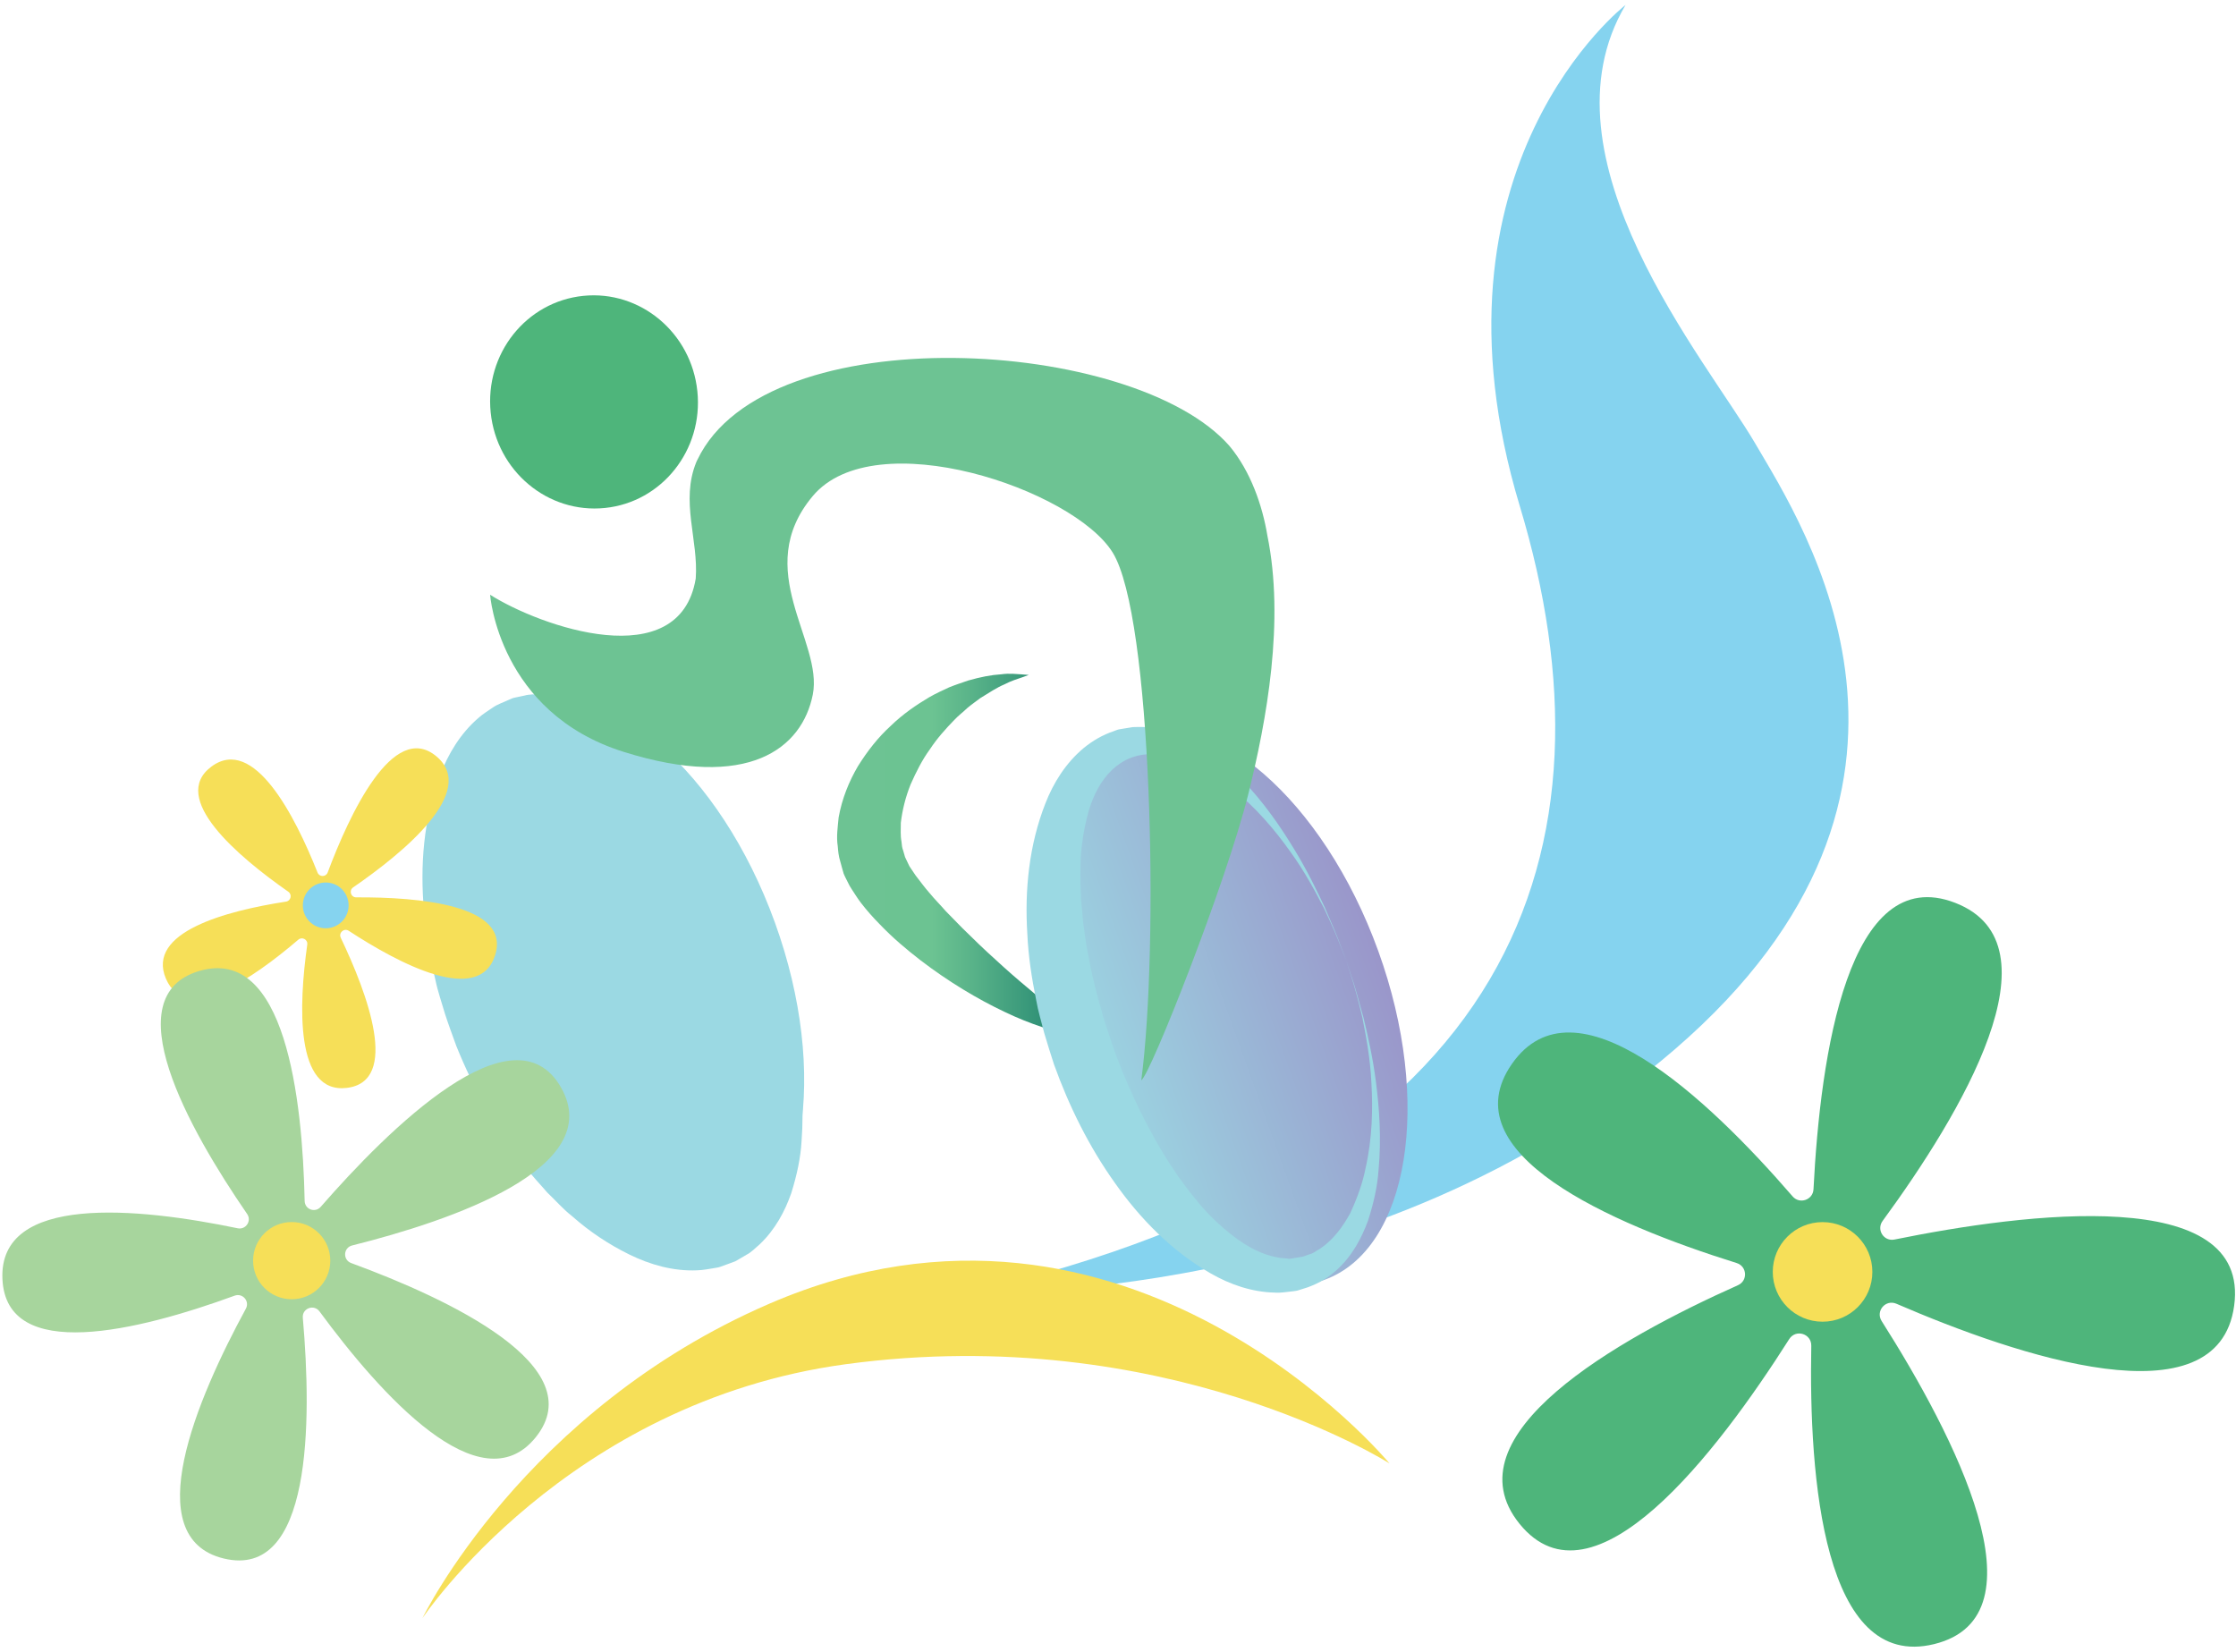 <?xml version="1.0" encoding="UTF-8" standalone="no"?> <svg xmlns="http://www.w3.org/2000/svg" xmlns:xlink="http://www.w3.org/1999/xlink" xmlns:serif="http://www.serif.com/" width="100%" height="100%" viewBox="0 0 3309 2445" version="1.1" xml:space="preserve" style="fill-rule:evenodd;clip-rule:evenodd;stroke-linejoin:round;stroke-miterlimit:2;"> <g> <g transform="matrix(1,0,0,1,-365.863,7.368)"> <path d="M1799.88,1905.3C1799.88,1905.3 2398.87,1929.79 2844.52,1545.34C3290.17,1160.9 3035.7,772.6 2963.59,649.24C2891.48,525.87 2637.69,226.07 2771.46,-0.01C2771.46,-0.01 2462.99,237.89 2614.94,741.48C2766.89,1245.07 2615.96,1718.57 1799.89,1905.29L1799.88,1905.3Z" style="fill:rgb(133,211,239);fill-rule:nonzero;"></path> </g> <g transform="matrix(1,0,0,1,-365.863,7.368)"> <path d="M2422.15,2158.24C2422.15,2158.24 2091.05,1947.32 1617.58,2011.42C1204.44,2067.36 991.06,2387.18 991.06,2387.18C991.06,2387.18 1140.55,2079.09 1504.53,1921.85C2036.47,1692.05 2422.15,2158.23 2422.15,2158.23L2422.15,2158.24Z" style="fill:rgb(246,223,88);fill-rule:nonzero;"></path> </g> <g transform="matrix(1,0,0,1,-365.863,7.368)"> <path d="M1888.37,991.43C1888.37,991.43 1884.92,992.66 1878.51,994.99C1872.16,997.14 1862.05,1000.2 1851.87,1005.58C1841.33,1009.97 1829.52,1017.7 1816.47,1025.8C1810.29,1030.54 1803.62,1035.08 1797.24,1040.5C1791.17,1046.41 1784.12,1051.57 1778.02,1058.11C1765.54,1070.98 1752.73,1085.1 1742.03,1101.41C1730.47,1117.21 1721.55,1135.2 1713.44,1153.44C1706.02,1172.02 1701.16,1191.28 1698.96,1210.34C1698.96,1219.7 1698.22,1229.27 1699.96,1238.11C1700.37,1242.64 1700.75,1247.19 1702.42,1251.3L1704.29,1257.67L1705.17,1260.85L1705.36,1261.65L1705.45,1261.85C1703.21,1256.68 1704.88,1260.55 1704.42,1259.49L1704.71,1259.97L1705.74,1262.04L1709.7,1270.36C1711,1273.36 1712.36,1275.93 1713.52,1277.26L1720.81,1288.09C1727.62,1296.78 1734.01,1305.78 1741.83,1314.57C1749.02,1323.42 1757.7,1331.92 1765.21,1340.7C1773.52,1349.22 1781.76,1357.61 1789.86,1365.9C1806.49,1382.27 1822.87,1398.23 1839.17,1412.77C1855.17,1427.59 1870.91,1441.32 1885.74,1453.65C1892.96,1460.07 1900.3,1465.76 1907.2,1471.31C1913.95,1477.05 1920.59,1482.3 1927.07,1486.88C1939.85,1496.46 1951.37,1504.28 1961.31,1510.61C1971.44,1516.3 1979.48,1521.53 1985.66,1523.7C1991.76,1526.52 1995.06,1528.01 1995.06,1528.01C1995.06,1528.01 1991.31,1528.04 1984.33,1528.07C1977.05,1528.26 1966.7,1527.27 1953.46,1524.84C1940.61,1522.14 1924.49,1518.68 1907.71,1512.4C1890.4,1506.71 1871.55,1499.22 1852.02,1489.81C1812.7,1471.15 1769.89,1445.67 1728.26,1413.81C1707.54,1397.8 1686.87,1380.42 1667.79,1360.42C1658.13,1350.68 1648.66,1340 1639.94,1328.69C1635.42,1322.79 1630.61,1315.18 1626.21,1308.37C1623.65,1304.58 1622.16,1301.68 1620.95,1299.09L1616.8,1290.84L1615.82,1288.75L1615.58,1288.22L1614.32,1285.33L1614.23,1284.99L1613.85,1283.62L1612.27,1278.11L1609.25,1267.05C1606.91,1259.68 1606.21,1252.37 1605.64,1245.05C1603.36,1230.31 1605.69,1216.2 1606.95,1202.19C1611.9,1174.65 1622.16,1149.2 1635.5,1126.49C1649.49,1104.04 1665.45,1083.68 1683.98,1066.83C1701.75,1049.51 1721.95,1035.72 1741.22,1024.3C1750.98,1018.68 1761.2,1014.14 1770.49,1009.77C1780.24,1005.79 1789.93,1002.77 1798.67,999.68C1816.87,994.47 1832.95,991.36 1847.06,990.54C1860.71,988.62 1870.61,990.32 1877.6,990.57C1884.62,991.13 1888.35,991.44 1888.35,991.44L1888.37,991.43Z" style="fill:url(#_Linear1);fill-rule:nonzero;"></path> </g> <g transform="matrix(0.94,-0.34,0.34,0.94,-739.923,837.418)"> <ellipse cx="2180.54" cy="1481.96" rx="240.44" ry="430.68" style="fill:url(#_Linear2);"></ellipse> </g> <g transform="matrix(1,0,0,1,-365.863,7.368)"> <path d="M2358.58,1415.73C2358.58,1415.73 2361.04,1423.15 2365.64,1437.07C2370.7,1450.84 2376.2,1471.62 2383.52,1498.04C2389.86,1524.65 2397.53,1557.13 2402.27,1595.19C2407.04,1633.17 2410.34,1676.65 2405.92,1724.65C2404.21,1748.71 2398.57,1773.6 2390.32,1799.15C2380.95,1824.27 2367.55,1850.59 2344.14,1871.91C2332.02,1882.79 2319.54,1890.92 2301.31,1897.58L2291.44,1900.73C2288.2,1901.81 2285.02,1902.97 2279.98,1903.41C2271.1,1904.33 2260.8,1906.16 2252.52,1905.47C2218.14,1904.74 2185.48,1893.24 2157.2,1876.88C2100.08,1844.05 2053.26,1796.45 2015.59,1742.95C1977.51,1689.5 1947.91,1629.75 1925.63,1567.74C1920.19,1550.51 1915.91,1537.76 1911.25,1521.53C1907.17,1505.21 1901.99,1488.67 1899.27,1472.51C1892.67,1440.22 1887.67,1407.64 1886.19,1374.79C1882.05,1309.47 1888.8,1243 1912.87,1181.65C1924.68,1151.14 1943.11,1121.71 1969.5,1099.66C1982.75,1088.82 1997.71,1080.06 2013.83,1074.73L2016.75,1073.6L2018.2,1073.05L2018.95,1072.79C2018.69,1072.81 2023.55,1071.44 2021.81,1071.97L2026.87,1071.13L2037.02,1069.48L2042.03,1068.64L2048.54,1068.47L2061.53,1068.51C2094.37,1070.49 2120.47,1082.64 2143.77,1096.46C2166.17,1111.28 2186.13,1127.18 2202.51,1144.89C2235.99,1179.64 2260.56,1215.65 2280.52,1248.34C2300.6,1281 2314.9,1311.15 2326.59,1335.89C2337.38,1361.08 2346.03,1380.76 2350.72,1394.66C2355.87,1408.4 2358.56,1415.74 2358.56,1415.74L2358.58,1415.73ZM2358.58,1415.73C2358.58,1415.73 2355.77,1408.45 2350.48,1394.76C2345.45,1381.02 2336.96,1361.21 2325.19,1336.57C2312.52,1312.37 2297.12,1282.82 2274.76,1252.12C2252.79,1221.35 2225.13,1188.11 2189.25,1159.52C2171.72,1144.7 2151.37,1132.48 2130.1,1121.9C2108.57,1112.8 2084.06,1106.85 2063.02,1108.92C2016.23,1112.22 1986.34,1152.08 1974.36,1202.66C1968.28,1227.75 1964.41,1254.5 1964.84,1282.44C1964.29,1296.17 1965.3,1310.39 1965.73,1324.43C1967.41,1338.64 1967.76,1352.79 1970.1,1367.08C1971.87,1381.36 1974.15,1395.64 1977.16,1409.94C1979.39,1424.31 1983.09,1438.53 1986.39,1452.79C1989.63,1467.23 1994.06,1480.47 1997.62,1494.43C2001.64,1508.16 2007.66,1524.99 2011.6,1537.58C2031.02,1593.47 2056.16,1647.19 2085.62,1696.67C2092.74,1709.3 2101.19,1720.64 2108.86,1732.74C2117.28,1743.98 2125.44,1755.66 2134.35,1766.15C2151.51,1788.2 2171.3,1806.68 2191.76,1822.45C2212.36,1838.09 2234.5,1849.78 2256.69,1853.44C2262.33,1854.89 2266.15,1854.15 2271.16,1855.12C2273.16,1855.81 2276.77,1855.16 2280.24,1854.53L2290.48,1852.84L2293.06,1852.42L2294.36,1852.2L2295,1852.11C2290.84,1853.38 2294.1,1852.36 2293.29,1852.59L2297.08,1851.16L2304.75,1848.38C2310.22,1847.15 2314.3,1843.06 2319.3,1840.54C2338.02,1828.17 2352.72,1808.75 2364.04,1787.96C2374,1766.4 2382.3,1744.11 2386.67,1721.59C2396.83,1676.81 2397.55,1633.57 2395.41,1595.83C2393.73,1557.88 2387.19,1525.21 2381.98,1498.4C2375.76,1471.79 2370,1451.06 2365.34,1437.16C2360.94,1423.18 2358.57,1415.73 2358.57,1415.73L2358.58,1415.73Z" style="fill:url(#_Linear3);fill-rule:nonzero;"></path> </g> <g transform="matrix(0.94,-0.34,0.34,0.94,-778.903,531.098)"> <ellipse cx="1287.32" cy="1439.97" rx="240.44" ry="430.68" style="fill:url(#_Linear4);"></ellipse> </g> <g transform="matrix(1,0,0,1,-365.863,7.368)"> <path d="M1494.03,1361.66C1494.03,1361.66 1496.88,1369.27 1502.18,1383.54C1507.95,1397.68 1514.5,1419.03 1522.97,1446.22C1530.45,1473.65 1539.57,1507.13 1545.48,1546.56C1551.46,1585.9 1555.88,1631.01 1552.1,1680.95C1550.75,1706 1545.09,1731.91 1536.79,1758.49C1527.53,1784.75 1513.43,1811.94 1489.87,1834.25C1483.64,1839.39 1478.09,1845.69 1470.53,1849.49L1459.64,1855.91L1454.08,1859.1L1446.89,1861.79L1436.74,1865.49C1433.25,1866.71 1430.41,1868.12 1425.31,1868.8C1416.27,1870.23 1406.19,1872.36 1397.32,1872.49C1362.04,1874.02 1327.72,1864.08 1297.28,1849.15C1266.69,1834.13 1238.07,1815.02 1212.73,1792.58C1199.19,1782.02 1188.23,1769.23 1175.8,1757.41C1164.84,1744.59 1152.66,1732.32 1142.69,1718.56C1100.39,1665 1066.92,1604.26 1041.25,1540.74C1034.88,1523 1029.93,1510.03 1024.48,1493.26C1019.63,1476.45 1013.59,1459.43 1010.24,1442.78C1002.12,1409.49 996.14,1375.72 993.43,1341.68C987.2,1273.94 992.61,1204.55 1016.82,1140.57C1028.79,1108.8 1047.08,1078.07 1073.93,1055.02C1080.37,1049.17 1088.2,1044.6 1095.21,1039.61C1102.33,1034.71 1110.92,1031.99 1118.61,1028.33L1121.56,1027.08L1123.02,1026.46L1123.77,1026.14C1123.55,1026.17 1128.22,1024.65 1126.54,1025.23L1131.81,1024.13L1142.24,1021.92C1148.25,1020.05 1158.76,1020.07 1167.06,1019.63C1200.92,1019.67 1228.83,1029.93 1253.87,1042.79C1278.11,1056.52 1299.97,1071.58 1318.07,1088.93C1354.98,1122.8 1382.61,1158.77 1405.12,1191.57C1427.76,1224.38 1444,1255.03 1457.32,1280.17C1469.71,1305.81 1479.53,1325.88 1485.02,1340.11C1490.9,1354.17 1494.03,1361.67 1494.03,1361.67L1494.03,1361.66ZM1494.03,1361.66C1494.03,1361.66 1490.79,1354.19 1484.7,1340.22C1478.89,1326.14 1469.28,1305.96 1455.9,1280.92C1441.65,1256.37 1424.35,1226.37 1399.52,1195.66C1375.18,1164.84 1344.63,1131.85 1305.67,1104.34C1286.66,1089.97 1264.7,1078.66 1241.94,1069.07C1218.97,1060.84 1193.02,1056.61 1171.01,1059.87C1121.84,1065.89 1090.37,1108.08 1078.55,1160.86C1072.25,1186.93 1068.86,1214.96 1069.72,1243.89C1069.16,1258.17 1070.97,1272.97 1071.43,1287.51C1073.6,1302.21 1074.32,1316.92 1077.12,1331.7C1079.44,1346.47 1082.07,1361.25 1085.67,1375.99C1088.48,1390.82 1092.64,1405.49 1096.67,1420.18C1100.45,1435.11 1105.6,1448.64 1109.77,1463.02C1114.44,1477.1 1121.38,1494.37 1125.94,1507.25C1148.41,1564.46 1177.03,1619.06 1210.25,1668.82C1218.33,1681.54 1227.76,1692.82 1236.32,1704.99C1245.9,1715.94 1254.79,1727.91 1264.87,1738.04C1284.06,1759.74 1305.71,1777.9 1328.17,1792.6C1350.67,1807.17 1374.63,1818.18 1398.31,1820.32C1404.07,1821.1 1408.52,1820.48 1413.93,1821.06C1416.14,1821.64 1420.13,1820.48 1423.58,1819.79L1434.15,1817.56L1438.11,1816.72L1438.78,1816.58C1434.86,1817.97 1437.95,1816.84 1437.21,1817.12L1441.2,1815.43L1449.25,1812.13C1454.94,1810.52 1459.29,1806.31 1464.38,1803.38C1483.75,1789.83 1499.1,1769.58 1510.39,1747.64C1520.39,1725.07 1528.68,1701.76 1532.71,1678.26C1542.29,1631.53 1541.96,1586.59 1538.62,1547.44C1535.74,1508.04 1527.83,1474.33 1521.43,1446.68C1514.06,1419.26 1507.26,1397.95 1501.88,1383.72C1496.75,1369.37 1494.01,1361.71 1494.01,1361.71L1494.03,1361.66Z" style="fill:url(#_Linear5);fill-rule:nonzero;"></path> </g> <g transform="matrix(1,0,0,1,-365.863,7.368)"> <path d="M1397.89,571.73C1406.78,658.42 1345.49,735.72 1261.12,744.35C1176.54,753.02 1100.91,689.77 1092.02,603.06C1083.14,516.37 1144.37,439.15 1228.94,430.46C1313.37,421.81 1389,485 1397.88,571.73L1397.89,571.73Z" style="fill:rgb(78,181,123);fill-rule:nonzero;"></path> </g> <g transform="matrix(1,0,0,1,-365.863,7.368)"> <path d="M879.18,1602.53C958.17,1592.97 909.62,1463.08 870.15,1380.38C866.58,1372.89 875.03,1365.53 881.97,1370.07C957.24,1419.28 1073.94,1480.62 1098.3,1407C1123.32,1331.37 984.76,1320.05 893.13,1320.58C885.08,1320.63 881.87,1310.38 888.5,1305.81C962.43,1254.89 1073.66,1163.79 1011.73,1111.94C947.52,1058.18 882.66,1198.81 850.79,1283.74C848.18,1290.68 838.51,1290.75 835.77,1283.86C802.5,1200.25 741.45,1080.29 678.67,1127.12C616.17,1173.75 717.52,1259.78 792.56,1312.27C798.52,1316.44 796.34,1325.77 789.15,1326.88C700.78,1340.51 581.98,1371.9 611.4,1440.88C640.44,1508.97 738.68,1441.98 807.33,1383.21C813,1378.36 821.61,1383.04 820.57,1390.43C808.04,1479.52 802.03,1611.88 879.18,1602.54L879.18,1602.53Z" style="fill:rgb(246,223,88);fill-rule:nonzero;"></path> </g> <g transform="matrix(1,0,0,1,-365.863,7.368)"> <circle cx="847.9" cy="1332.45" r="33.87" style="fill:rgb(133,211,239);"></circle> </g> <g transform="matrix(1,0,0,1,-365.863,7.368)"> <path d="M2614.56,2247.57C2723.43,2382.15 2906.8,2142.59 3013.67,1974.29C3023.34,1959.06 3046.68,1966.13 3046.33,1984.17C3042.58,2179.79 3064.29,2465.79 3228.16,2425.64C3396.49,2384.39 3257.29,2115.88 3150.47,1947.57C3141.08,1932.78 3156.26,1915.02 3172.34,1921.97C3351.62,1999.43 3648.05,2099.26 3672.1,1925.18C3697.03,1744.69 3362.85,1787.59 3169.46,1826.94C3153.65,1830.16 3142.36,1812.4 3151.9,1799.39C3267.59,1641.47 3418.23,1390.33 3259.38,1328.71C3101.23,1267.36 3059.69,1553.58 3049.61,1752.56C3048.81,1768.36 3029.09,1775.12 3018.75,1763.15C2891.53,1615.99 2696.43,1433.22 2603.24,1567.15C2511.26,1699.34 2748.25,1803.07 2935.9,1861.73C2951.39,1866.57 2952.71,1887.86 2937.89,1894.48C2759.18,1974.3 2508.23,2116.11 2614.56,2247.57Z" style="fill:rgb(78,181,123);fill-rule:nonzero;"></path> </g> <g transform="matrix(1,0,0,1,-365.863,7.368)"> <circle cx="3063.03" cy="1874.84" r="73.69" style="fill:rgb(246,223,88);"></circle> </g> <g transform="matrix(1,0,0,1,-365.863,7.368)"> <path d="M696.98,2298.96C827.41,2330.54 827.47,2096.64 813.99,1942.67C812.77,1928.73 830.47,1922.09 838.75,1933.37C928.59,2055.59 1076.71,2221.46 1158.69,2119.54C1242.91,2014.84 1030.69,1915.09 885.63,1861.77C872.88,1857.09 873.86,1839 887.04,1835.7C1033.92,1798.94 1263.48,1720.76 1196.28,1602.24C1126.6,1479.36 941.04,1663.21 840.5,1778.55C832.28,1787.98 816.97,1782.36 816.71,1769.86C813.55,1618.12 787.99,1392.51 661.15,1429.41C534.87,1466.14 644.13,1661.95 731.66,1789.22C738.61,1799.33 729.65,1812.78 717.64,1810.28C569.98,1779.6 363.75,1758.98 369.46,1885.34C375.1,2010.07 569.89,1962.29 713.08,1910.01C724.9,1905.69 735.74,1918.18 729.74,1929.24C657.31,2062.58 569.59,2268.13 697,2298.97L696.98,2298.96Z" style="fill:rgb(167,213,157);fill-rule:nonzero;"></path> </g> <g transform="matrix(1,0,0,1,-365.863,7.368)"> <circle cx="797.53" cy="1858.18" r="57.13" style="fill:rgb(246,223,88);"></circle> </g> <g transform="matrix(1,0,0,1,-365.863,7.368)"> <path d="M2241.35,784.81C2234.12,741.11 2216.77,690.24 2185.36,652.64C2044.75,491.69 1500.14,459.43 1398.16,672.62C1399.44,670.04 1396.06,676.77 1396.32,676.44C1372.55,734.45 1399.67,791.24 1395.47,848.77C1371.53,992.51 1165.36,919.79 1091.16,872.75C1091.16,872.75 1103.66,1047.07 1288.61,1105.19C1473.56,1163.31 1552.83,1099.91 1568.68,1020.64C1584.53,941.37 1476.9,836.14 1568.68,726.67C1660.46,617.2 1954.44,716.48 2012.57,810.43C2070.7,904.38 2081.27,1390.55 2054.84,1591.35C2068.71,1581.99 2180.52,1298.57 2212.96,1168.69C2240.69,1057.68 2267.21,910.86 2241.34,784.81L2241.35,784.81Z" style="fill:url(#_Linear6);fill-rule:nonzero;"></path> </g> </g> <defs> <linearGradient id="_Linear1" x1="0" y1="0" x2="1" y2="0" gradientUnits="userSpaceOnUse" gradientTransform="matrix(390.38,0,0,390.38,1604.69,1258.85)"><stop offset="0" style="stop-color:rgb(109,195,147);stop-opacity:1"></stop><stop offset="0.36" style="stop-color:rgb(108,195,146);stop-opacity:1"></stop><stop offset="0.51" style="stop-color:rgb(89,179,137);stop-opacity:1"></stop><stop offset="0.83" style="stop-color:rgb(41,139,115);stop-opacity:1"></stop><stop offset="1" style="stop-color:rgb(13,116,102);stop-opacity:1"></stop></linearGradient> <linearGradient id="_Linear2" x1="0" y1="0" x2="1" y2="0" gradientUnits="userSpaceOnUse" gradientTransform="matrix(480.88,0,0,480.88,1940.09,1481.96)"><stop offset="0" style="stop-color:rgb(155,217,227);stop-opacity:1"></stop><stop offset="1" style="stop-color:rgb(154,150,202);stop-opacity:1"></stop></linearGradient> <linearGradient id="_Linear3" x1="0" y1="0" x2="1" y2="0" gradientUnits="userSpaceOnUse" gradientTransform="matrix(273476,0,0,273476,987668,1.24595e+06)"><stop offset="0" style="stop-color:rgb(155,217,227);stop-opacity:1"></stop><stop offset="1" style="stop-color:rgb(154,150,202);stop-opacity:1"></stop></linearGradient> <linearGradient id="_Linear4" x1="0" y1="0" x2="1" y2="0" gradientUnits="userSpaceOnUse" gradientTransform="matrix(231246,0,0,231246,504466,1.24134e+06)"><stop offset="0" style="stop-color:rgb(155,217,227);stop-opacity:1"></stop><stop offset="1" style="stop-color:rgb(154,150,202);stop-opacity:1"></stop></linearGradient> <linearGradient id="_Linear5" x1="0" y1="0" x2="1" y2="0" gradientUnits="userSpaceOnUse" gradientTransform="matrix(316345,0,0,316345,558413,1.23459e+06)"><stop offset="0" style="stop-color:rgb(155,217,227);stop-opacity:1"></stop><stop offset="1" style="stop-color:rgb(154,150,202);stop-opacity:1"></stop></linearGradient> <linearGradient id="_Linear6" x1="0" y1="0" x2="1" y2="0" gradientUnits="userSpaceOnUse" gradientTransform="matrix(1.34727e+06,0,0,1.34727e+06,1.26763e+06,1.13033e+06)"><stop offset="0" style="stop-color:rgb(109,195,147);stop-opacity:1"></stop><stop offset="0.36" style="stop-color:rgb(108,195,146);stop-opacity:1"></stop><stop offset="0.51" style="stop-color:rgb(89,179,137);stop-opacity:1"></stop><stop offset="0.83" style="stop-color:rgb(41,139,115);stop-opacity:1"></stop><stop offset="1" style="stop-color:rgb(13,116,102);stop-opacity:1"></stop></linearGradient> </defs> </svg> 